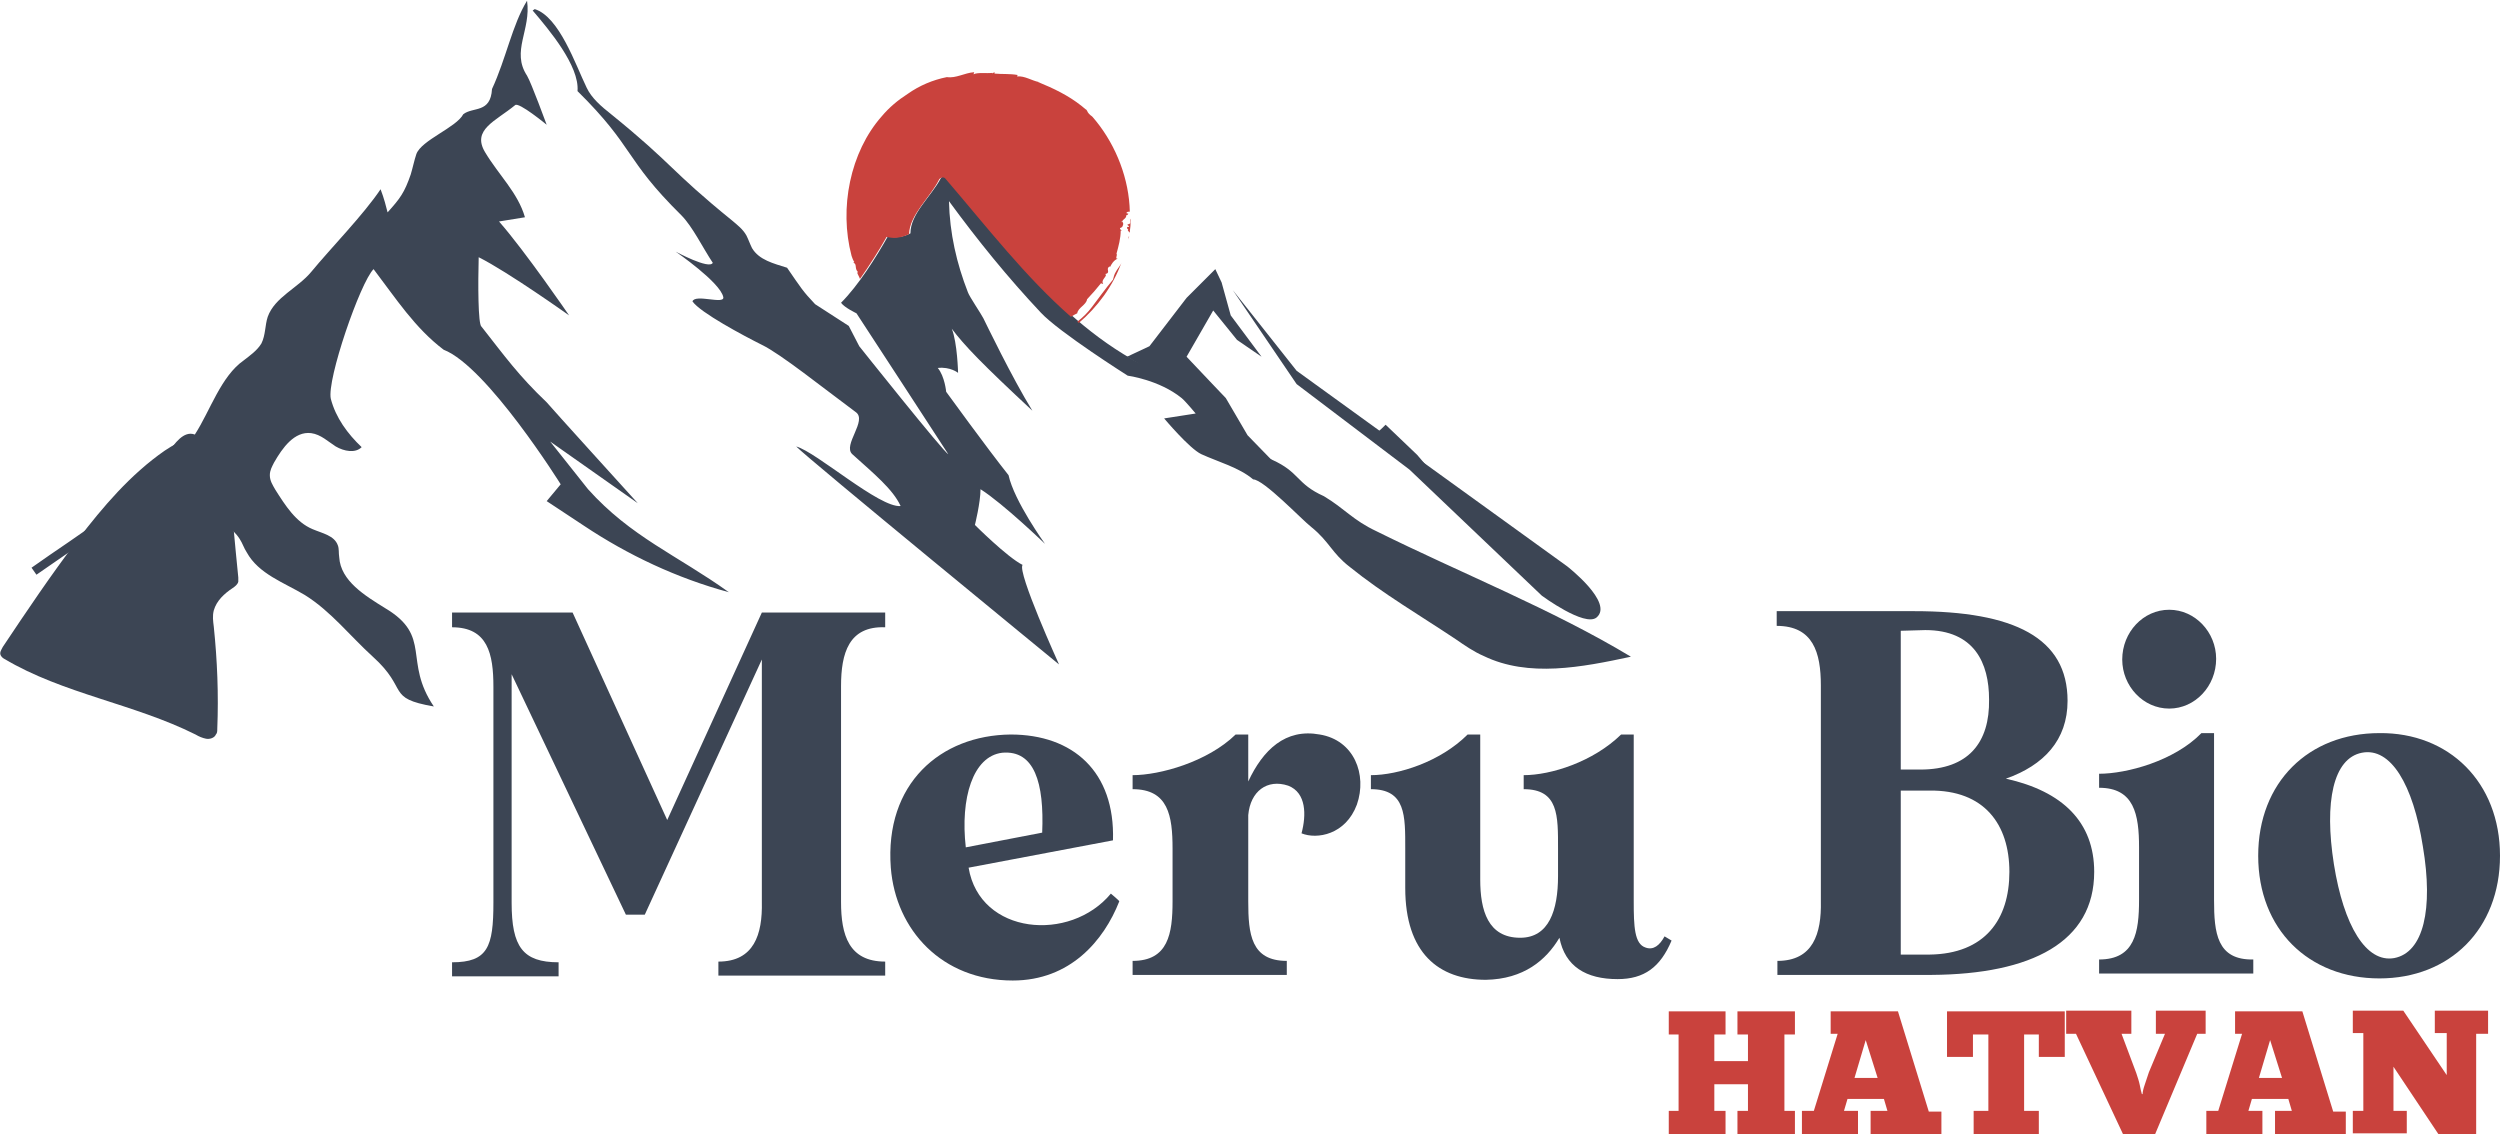 <?xml version="1.0" encoding="utf-8"?>
<!-- Generator: Adobe Illustrator 21.1.0, SVG Export Plug-In . SVG Version: 6.00 Build 0)  -->
<svg version="1.1" id="Layer_1" xmlns="http://www.w3.org/2000/svg" xmlns:xlink="http://www.w3.org/1999/xlink" x="0px" y="0px"
	 viewBox="0 0 356.7 161.8" style="enable-background:new 0 0 356.7 161.8;" xml:space="preserve">
<style type="text/css">
	.st0{opacity:0.24;}
	.st1{fill:#3C4554;}
	.st2{fill:#C9423D;}
</style>
<g id="Layer_5" class="st0">
</g>
<g>
	<g>
		<g>
			<path class="st1" d="M4.5,81c7-5,14.5-9.2,19.4-16.3c1-1.4,2.3-3.3,3.9-2.7c2.2-3.4,3.7-8.3,7-10.6c0.9-0.7,1.9-1.4,2.5-2.4
				c0.6-1.2,0.5-2.6,0.9-3.8c1-2.8,4.3-4.1,6.2-6.4c2.8-3.4,7.5-8.2,9.9-11.8c0.5,1.3,0.8,2.5,1,3.3c1.8-2,2.4-2.8,3.3-5.4
				c0.3-1,0.5-2,0.8-2.9c0.7-2,5.7-3.8,6.7-5.7c1.4-1.1,3.9-0.1,4.1-3.6c2-4.3,2.9-9.2,5-12.6c0.6,4.2-2.3,7.2,0,10.7
				c0.6,1,2.8,7,2.8,7s-4-3.3-4.5-2.8c-2.8,2.3-6.2,3.5-4.3,6.7c1.9,3.2,4.7,5.8,5.7,9.3c-1.2,0.2-2.5,0.4-3.7,0.6
				c3.7,4.2,10,13.4,10,13.4s-8.7-6.2-12.9-8.3c-0.1,3.7-0.1,9.6,0.4,9.9c3.3,4.2,5.3,7,9.3,10.8C78.3,57.8,91,71.8,91,71.8L78.5,63
				c0,0,5.1,6.4,5.4,6.8c6.1,6.8,12.7,9.4,20.1,14.7c-7.4-2-14.4-5.3-20.7-9.5c-0.9-0.6-5.3-3.5-5.3-3.5l2-2.4
				c0,0-10.5-16.8-16.7-19.2c-4.1-3.1-6.8-7.3-10-11.5c-1.9,1.9-6.7,15.8-6.1,18.5c0.7,2.7,2.4,5,4.4,6.9c-0.9,0.9-2.5,0.6-3.7-0.1
				c-1.1-0.7-2.1-1.7-3.5-1.9c-2.4-0.3-4.1,2.1-5.3,4.2c-0.3,0.6-0.6,1.1-0.6,1.8c0,0.8,0.4,1.4,0.8,2.1c1.4,2.2,2.9,4.6,5.3,5.6
				c1.4,0.6,3.1,0.9,3.6,2.3c0.2,0.5,0.1,1.1,0.2,1.7c0.2,3.4,3.7,5.5,6.6,7.3c6.7,4,2.5,7.5,6.9,14c-6.9-1.2-3.5-2.4-8.7-7.1
				c-3.2-2.9-6-6.5-9.7-8.8c-3-1.8-6.6-3-8.3-6.1c-0.4-0.6-0.6-1.3-1-1.9c-0.5-0.8-1.2-1.4-1.9-2c-1.9-1.7-3.8-3.4-5.7-5.1
				c-0.4-0.4-0.9-0.8-1.4-0.8c-0.5,0-1,0.3-1.4,0.6C17.5,73.5,11.4,77.7,5.2,82"/>
		</g>
		<path class="st1" d="M196.4,75.8c-3.4-1.6-4.5-3.2-7.5-5c-4-1.8-3.4-3.4-7.4-5.2c-1.8-0.8-5.6-3.2-5.6-3.2l-1.1-2
			c0,0-3.4-5-5.4-5.6c-15.2-5.1-23.8-17.2-34.3-29.4c-0.3-0.3-0.7-0.3-0.9,0.1c-1.4,2.6-4.3,5-4.3,7.8c-1,0.5-2.1,0.7-3.2,0.4
			c-1.7,3-4.2,7-6.7,9.5c0.5,0.7,2.2,1.5,2.2,1.5s12.6,19.3,13.1,20.1c-0.6-0.2-12.7-15.4-12.7-15.4l-1.5-2.9l-4.8-3.1
			c-1.8-1.9-2-2.3-4-5.2c-1.9-0.6-4-1.1-5-2.8c-0.3-0.6-0.5-1.2-0.8-1.8c-0.5-0.9-1.3-1.5-2-2.1c-9-7.3-8.3-7.9-17.3-15.2
			c-1.4-1.1-2.8-2.3-3.5-3.8c-1.6-3.3-3.9-10.1-7.4-11.2L76,1.5c2.3,2.7,6.7,7.9,6.4,11.5c8.2,8.1,6.6,9.6,14.8,17.7
			c1.6,1.6,3.1,4.7,4.5,6.8c-0.5,1-5.3-1.6-5.3-1.6s6.4,4.4,6.8,6.5c0.2,1.1-4-0.5-4.4,0.6c1.1,1.6,7.3,4.9,9.9,6.2
			c2.7,1.3,8.8,6.2,13.4,9.6c1.7,1.2-1.9,4.7-0.5,6c3.1,2.8,5.8,5,6.9,7.4c-3,0.3-12-7.7-14.9-8.5c1.5,1.6,37.5,31.1,37.5,31.1
			s-6-13.2-5.2-14.2c-2.2-1.1-6.8-5.7-6.8-5.7s0.8-3.2,0.8-5.1c3.3,2.1,9.2,7.8,9.2,7.8s-4.4-6.1-5.2-9.8
			c-3.1-3.9-8.9-11.9-8.9-11.9s-0.2-2.2-1.2-3.4c1.8-0.2,2.9,0.7,2.9,0.7s-0.1-4.3-0.9-6.3c1.8,2.4,4.3,5,11.5,11.7
			c-2.9-4.7-6.7-12.6-7-13.2c-0.3-0.6-2-3.1-2.2-3.7c-1.6-4.1-2.6-8.4-2.7-13c4.1,5.6,8.4,10.9,13.1,15.9c2.6,2.8,12.4,9,12.4,9
			s4.5,0.6,7.7,3.2c0.5,0.4,2,2.2,2,2.2l-4.5,0.7c0,0,3.6,4.3,5.3,5.1c2.4,1.1,5.4,1.9,7.4,3.6c1.5,0,7,5.8,8.3,6.8
			c2.6,2.1,2.9,3.7,5.5,5.7c4.7,3.8,10,6.9,15.1,10.3c1.3,0.9,2.6,1.8,4,2.4c6.4,3.1,14,1.6,21,0.1
			C221.4,86.9,208.5,81.8,196.4,75.8z"/>
		<g>
			<path class="st1" d="M32.6,67.8c0.5,4.9,0.9,9.7,1.4,14.6c0,0.2,0,0.4,0,0.6c-0.1,0.4-0.5,0.7-0.8,0.9c-1.2,0.8-2.3,1.8-2.7,3.2
				c-0.2,0.8-0.1,1.5,0,2.3c0.5,4.8,0.7,9.7,0.5,14.6c0,0.3,0,0.6-0.2,0.8c-0.2,0.5-0.9,0.7-1.4,0.6c-0.5-0.1-1-0.3-1.5-0.6
				C19.1,100.4,9,99,0.6,94c-0.2-0.1-0.4-0.3-0.5-0.5c-0.2-0.4,0.1-0.8,0.3-1.2C3.8,87.2,7.3,82,11.1,77c3.6-4.7,7.5-9.3,12.4-12.7
				c1.2-0.8,2.5-1.6,3.9-1.4c1.3,1.3,3.1,2.2,4.9,2.2"/>
		</g>
		<polygon class="st1" points="167.1,54.7 160.8,50.9 164,49.4 169.3,42.5 173.4,38.4 174.3,40.3 175.6,45 180,50.9 176.5,48.5
			173.1,44.3 169.3,50.9 172.9,54.7 174.9,56.8 178,62.1 181.5,65.7 181.4,67.8 172.4,62.9 172.2,59.2 170,55.8 		"/>
		<path class="st1" d="M175.9,41.4l9.1,13.4l16.1,12.2l18.9,18c0,0,6.1,4.5,7.8,3.1c2.5-2.1-4.2-7.3-4.2-7.3L202,65.2L185,52.9
			L175.9,41.4z"/>
		<path class="st1" d="M196.7,61.5c-0.1,0.2,1-0.9,1-0.9l4.5,4.3l3.5,4.1"/>
	</g>
</g>
<g>
	<path class="st2" d="M160.8,32.6l0.2,0.1c-0.2,0.1,0,0.3,0.2,0.5c0-0.4,0.1-0.8,0.1-1.1c0-0.3,0-0.6,0-0.9
		c-0.2,0.3,0.2,0.8-0.4,0.8c-0.1,0.2,0.2,0.2,0.2,0.3C161,32.5,160.8,32.2,160.8,32.6z"/>
	<path class="st2" d="M129.5,13.4L129.5,13.4c-1.4,0.9-2.6,1.9-3.7,3.2c-4.5,5.1-6.1,13.1-4.3,19.9c0.1,0.3,0.2,0.6,0.4,0.9
		c0,0-0.1,0-0.1,0c0,0,0,0.1,0,0.1c0.5,0.2,0.1,0.8,0.6,1.3c0,0.1-0.1,0.1-0.1,0.1c0.1,0.3,0.3,0.6,0.4,0.9c1.4-2,2.8-4.2,3.8-6
		c1.1,0.3,2.2,0.1,3.2-0.4c0.1-2.8,3-5.2,4.3-7.8c0.2-0.3,0.7-0.4,0.9-0.1c6,7,11.4,14,17.9,19.7c0.3-0.2,0.7-0.4,0.9-0.5
		c0.1-0.8,1.3-1.2,1.4-2c0.3-0.3,0.6-0.7,1-1.1c0.3-0.4,0.7-0.8,1-1.2c0.1,0.1,0.2,0.1,0.3,0.1c-0.4-0.6,0.7-1.1,0.3-1.4
		c0.9-0.2-0.1-0.8,0.7-1.1c0,0,0,0.1,0,0.1c0.1-0.3,0.5-1,1.1-1.2c-0.5,0.1,0-0.5-0.2-0.7c0.3-1.1,0.6-2.2,0.6-3.3
		c0.5,0.2-0.4-0.3,0-0.4l0.2-0.1c0.1-0.2,0.3-0.5,0-0.8c0,0,0,0,0,0c0,0,0,0.1-0.1,0.1c0,0,0-0.1,0.1-0.1c0.2-0.4,0.6-0.4,0.6-0.9
		c0.2,0,0.1,0,0.3-0.2l-0.3-0.1c0.1-0.2,0.3-0.2,0.5-0.2c-0.1-4.6-1.9-9.3-4.8-12.9c0,0,0,0,0,0c0,0,0,0,0,0
		c-0.2-0.2-0.3-0.4-0.5-0.6c0,0-0.1-0.1-0.1-0.1c-0.3-0.2-0.6-0.5-0.7-0.8c-0.1-0.1-0.1-0.2-0.2-0.2c0,0-0.1,0-0.1,0c0,0,0,0,0.1,0
		c-0.2-0.2-0.4-0.3-0.6-0.5c-1.9-1.5-4-2.5-6.2-3.4l0.1,0c-1-0.2-2-0.9-3.1-0.8l0.1-0.2c-1.1-0.2-2.2-0.1-3.3-0.2l0-0.2l-0.4,0.2
		l0.1-0.1c-0.9,0.1-2.1-0.1-2.7,0.2l0.1-0.3c-1.4,0.1-2.6,0.9-3.9,0.7C133.1,11.4,131.2,12.2,129.5,13.4
		C129.5,13.4,129.5,13.4,129.5,13.4z"/>
	<path class="st2" d="M161,34.2c0-0.2,0.1-0.3,0.1-0.5C161,33.8,161,34,161,34.2z"/>
	<path class="st2" d="M159.9,37.7c-0.2,0.4-0.5,0.7-0.7,1.1c-0.2,0.3-0.3,0.7-0.4,1.1c-1.1,1.3-2,2.6-3,3.9
		c-0.6,0.8-1.3,1.5-2.1,2.1c0.1,0.1,0.2,0.1,0.2,0.2c2.7-2.3,4.9-5.3,6.1-8.6C160,37.5,160,37.6,159.9,37.7z"/>
</g>
<g>
	<path class="st1" d="M120,97.9l0,30.8c0,4.7,1.1,8.5,6.3,8.5c0,1.6,0,2,0,2l-23.8,0c0,0,0-1.1,0-2c5.1,0,6.3-3.9,6.2-8.5l0-34.6
		l-16.7,36.4l-2.7,0L73,96.2l0,32.6c0,6.3,1.6,8.5,6.7,8.5c0,1.6,0,2,0,2l-15.2,0c0,0,0-0.4,0-2c5.1,0,5.9-2.2,5.9-8.5l0-30.8
		c0-4.7-0.8-8.5-5.9-8.5c0-0.9,0-2.1,0-2.1l17.2,0l13.5,29.6l13.5-29.6l17.6,0c0,0,0,0.5,0,2.1C121.1,89.3,120,93.2,120,97.9z"/>
	<path class="st1" d="M159.7,128.6c-2.2,5.6-7,11.3-15.2,11.3c-10.1,0-16.7-7.2-17.4-16.1c-0.9-12,7.1-18.9,17.1-19
		c8.9,0,14.9,5.3,14.6,15.1l-20.6,3.9c1.6,9.6,14.5,10.7,20.3,3.7C158.5,127.5,159.7,128.5,159.7,128.6z M137.8,120.9l10.9-2.1
		c0.3-7.1-1.1-11.8-5.7-11.4C138.8,107.9,137,113.9,137.8,120.9z"/>
	<path class="st1" d="M193.6,114.8c-1.6,4.3-5.7,5-7.9,4.1c0.7-2.6,0.7-5.8-1.9-6.8c-3-1-5.4,0.8-5.7,4.2l0,12.3
		c0,4.7,0.4,8.5,5.5,8.5c0,1.6,0,2,0,2l-22,0c0,0,0-1.1,0-2c5.1,0,5.7-3.9,5.7-8.5l0-7.5c0-4.7-0.6-8.5-5.7-8.5c0-0.9,0-1.2,0-2
		c3.9,0,10.7-1.9,14.7-5.8c1.1,0,1.8,0,1.8,0l0,6.7c2.1-4.5,5.3-7.6,10.2-6.7C193.2,105.6,195.1,110.5,193.6,114.8z"/>
	<path class="st1" d="M238.5,134.2c-1.6,3.8-3.9,5.5-7.7,5.5c-4.5,0-7.5-1.8-8.3-5.9c-1.9,3.2-5.1,5.9-10.5,6
		c-6.7,0-11.5-3.8-11.5-13.1l0-5.6c0-4.7,0.1-8.5-4.9-8.5c0-0.9,0-1.2,0-2c3.9,0,9.9-1.9,13.8-5.8c1.1,0,1.8,0,1.8,0l0,20.7
		c0,4.4,1.1,8.3,5.7,8.3c4.1,0,5.4-3.9,5.4-8.8l0-3.9c0-4.7,0.1-8.5-4.9-8.5c0-0.9,0-1.2,0-2c3.9,0,9.9-1.9,13.9-5.8
		c1.1,0,1.8,0,1.8,0l0,23.8c0,3.6,0.1,6.1,1.7,6.6c1.1,0.4,2-0.3,2.7-1.6L238.5,134.2z"/>
	<path class="st1" d="M298.8,124.4c0,10-8.9,14.6-23.2,14.7l-22,0c0,0,0-1.1,0-2c5.1,0,6.3-3.9,6.2-8.5l0-30.8
		c0-4.7-1.1-8.5-6.3-8.5c0-0.9,0-2.1,0-2.1l19.6,0c14.3,0,21.9,3.8,21.9,12.8c0,5.6-3.4,9.2-8.8,11.1
		C294.3,112.9,298.8,117.3,298.8,124.4z M271.2,90l0,19.8l2.8,0c6.9,0,9.9-3.9,9.8-10c0-5.2-2.1-9.9-9.1-9.9L271.2,90z M286.7,124.4
		c0-6.8-3.6-11.7-11.4-11.6l-4.1,0l0,23.4l4.1,0C283.2,136.1,286.7,131.2,286.7,124.4z"/>
	<path class="st1" d="M321.5,136.9c0,1.6,0,2,0,2l-22,0c0,0,0-1.1,0-2c5.1,0,5.7-3.9,5.7-8.5l0-7.5c0-4.7-0.7-8.5-5.7-8.5
		c0-0.9,0-1.2,0-2c3.9,0,10.7-1.8,14.6-5.8c1.2,0,1.8,0,1.8,0l0,23.8C315.9,133.1,316.3,137,321.5,136.9z M302.8,94.1
		c0-3.9,3-7.1,6.7-7.1c3.7,0,6.7,3.2,6.7,7c0,3.9-3,7.1-6.7,7.1C305.8,101.1,302.8,97.9,302.8,94.1z"/>
	<path class="st1" d="M356.7,122.1c0,10.5-7.2,17.5-17.2,17.5c-10.1,0-17.3-7-17.3-17.5c0-10.5,7.2-17.5,17.3-17.5
		C349.4,104.5,356.7,111.6,356.7,122.1z M345.7,120.8c-1.4-8.9-4.6-14.2-8.7-13.4c-4.1,0.8-5.4,7-4,15.9c1.4,8.8,4.6,14.1,8.6,13.4
		C345.8,135.9,347.2,129.7,345.7,120.8z"/>
</g>
<g>
	<path class="st2" d="M238.1,144.3h8.1v3.3h-1.6v3.8h4.8v-3.8h-1.5v-3.3h8.2v3.3h-1.5v10.9h1.5v3.3h-8.2v-3.3h1.5v-3.8h-4.8v3.8h1.6
		v3.3h-8.1v-3.3h1.4v-10.9h-1.4V144.3z"/>
	<path class="st2" d="M277,161.8h-10.1v-3.3h2.4l-0.5-1.7h-5.2l-0.5,1.7h2v3.3h-8v-3.3h1.7l3.4-11h-1v-3.2h9.6l4.4,14.3h1.8V161.8z
		 M264.6,153.8h3.3l-1.7-5.4L264.6,153.8z"/>
	<path class="st2" d="M294.6,144.3v6.5h-3.7v-3.2h-2.1v10.9h2.1v3.3h-9.3v-3.3h2.1v-10.9h-2.2v3.2h-3.7v-6.5H294.6z"/>
	<path class="st2" d="M305.7,156.2c0-0.4,0.1-0.8,0.3-1.4s0.4-1.2,0.6-1.8l2.3-5.5h-1.3v-3.3h7.1v3.3h-1.2l-6,14.3h-4.6l-6.7-14.3
		h-1.4v-3.3h9.3v3.3h-1.4l2.1,5.6c0.2,0.6,0.4,1.2,0.5,1.7c0.1,0.5,0.2,1,0.3,1.3H305.7z"/>
	<path class="st2" d="M334.7,161.8h-10.1v-3.3h2.4l-0.5-1.7h-5.2l-0.5,1.7h2v3.3h-8v-3.3h1.7l3.4-11h-1v-3.2h9.6l4.4,14.3h1.8V161.8
		z M322.3,153.8h3.3l-1.7-5.4L322.3,153.8z"/>
	<path class="st2" d="M355,147.5h-1.7v14.3h-5.4l-6.4-9.6v6.3h1.9v3.2h-7.7v-3.2h1.5v-11.1h-1.5v-3.2h7.2l6.2,9.2v-6h-1.7v-3.2h7.6
		V147.5z"/>
</g>
</svg>
